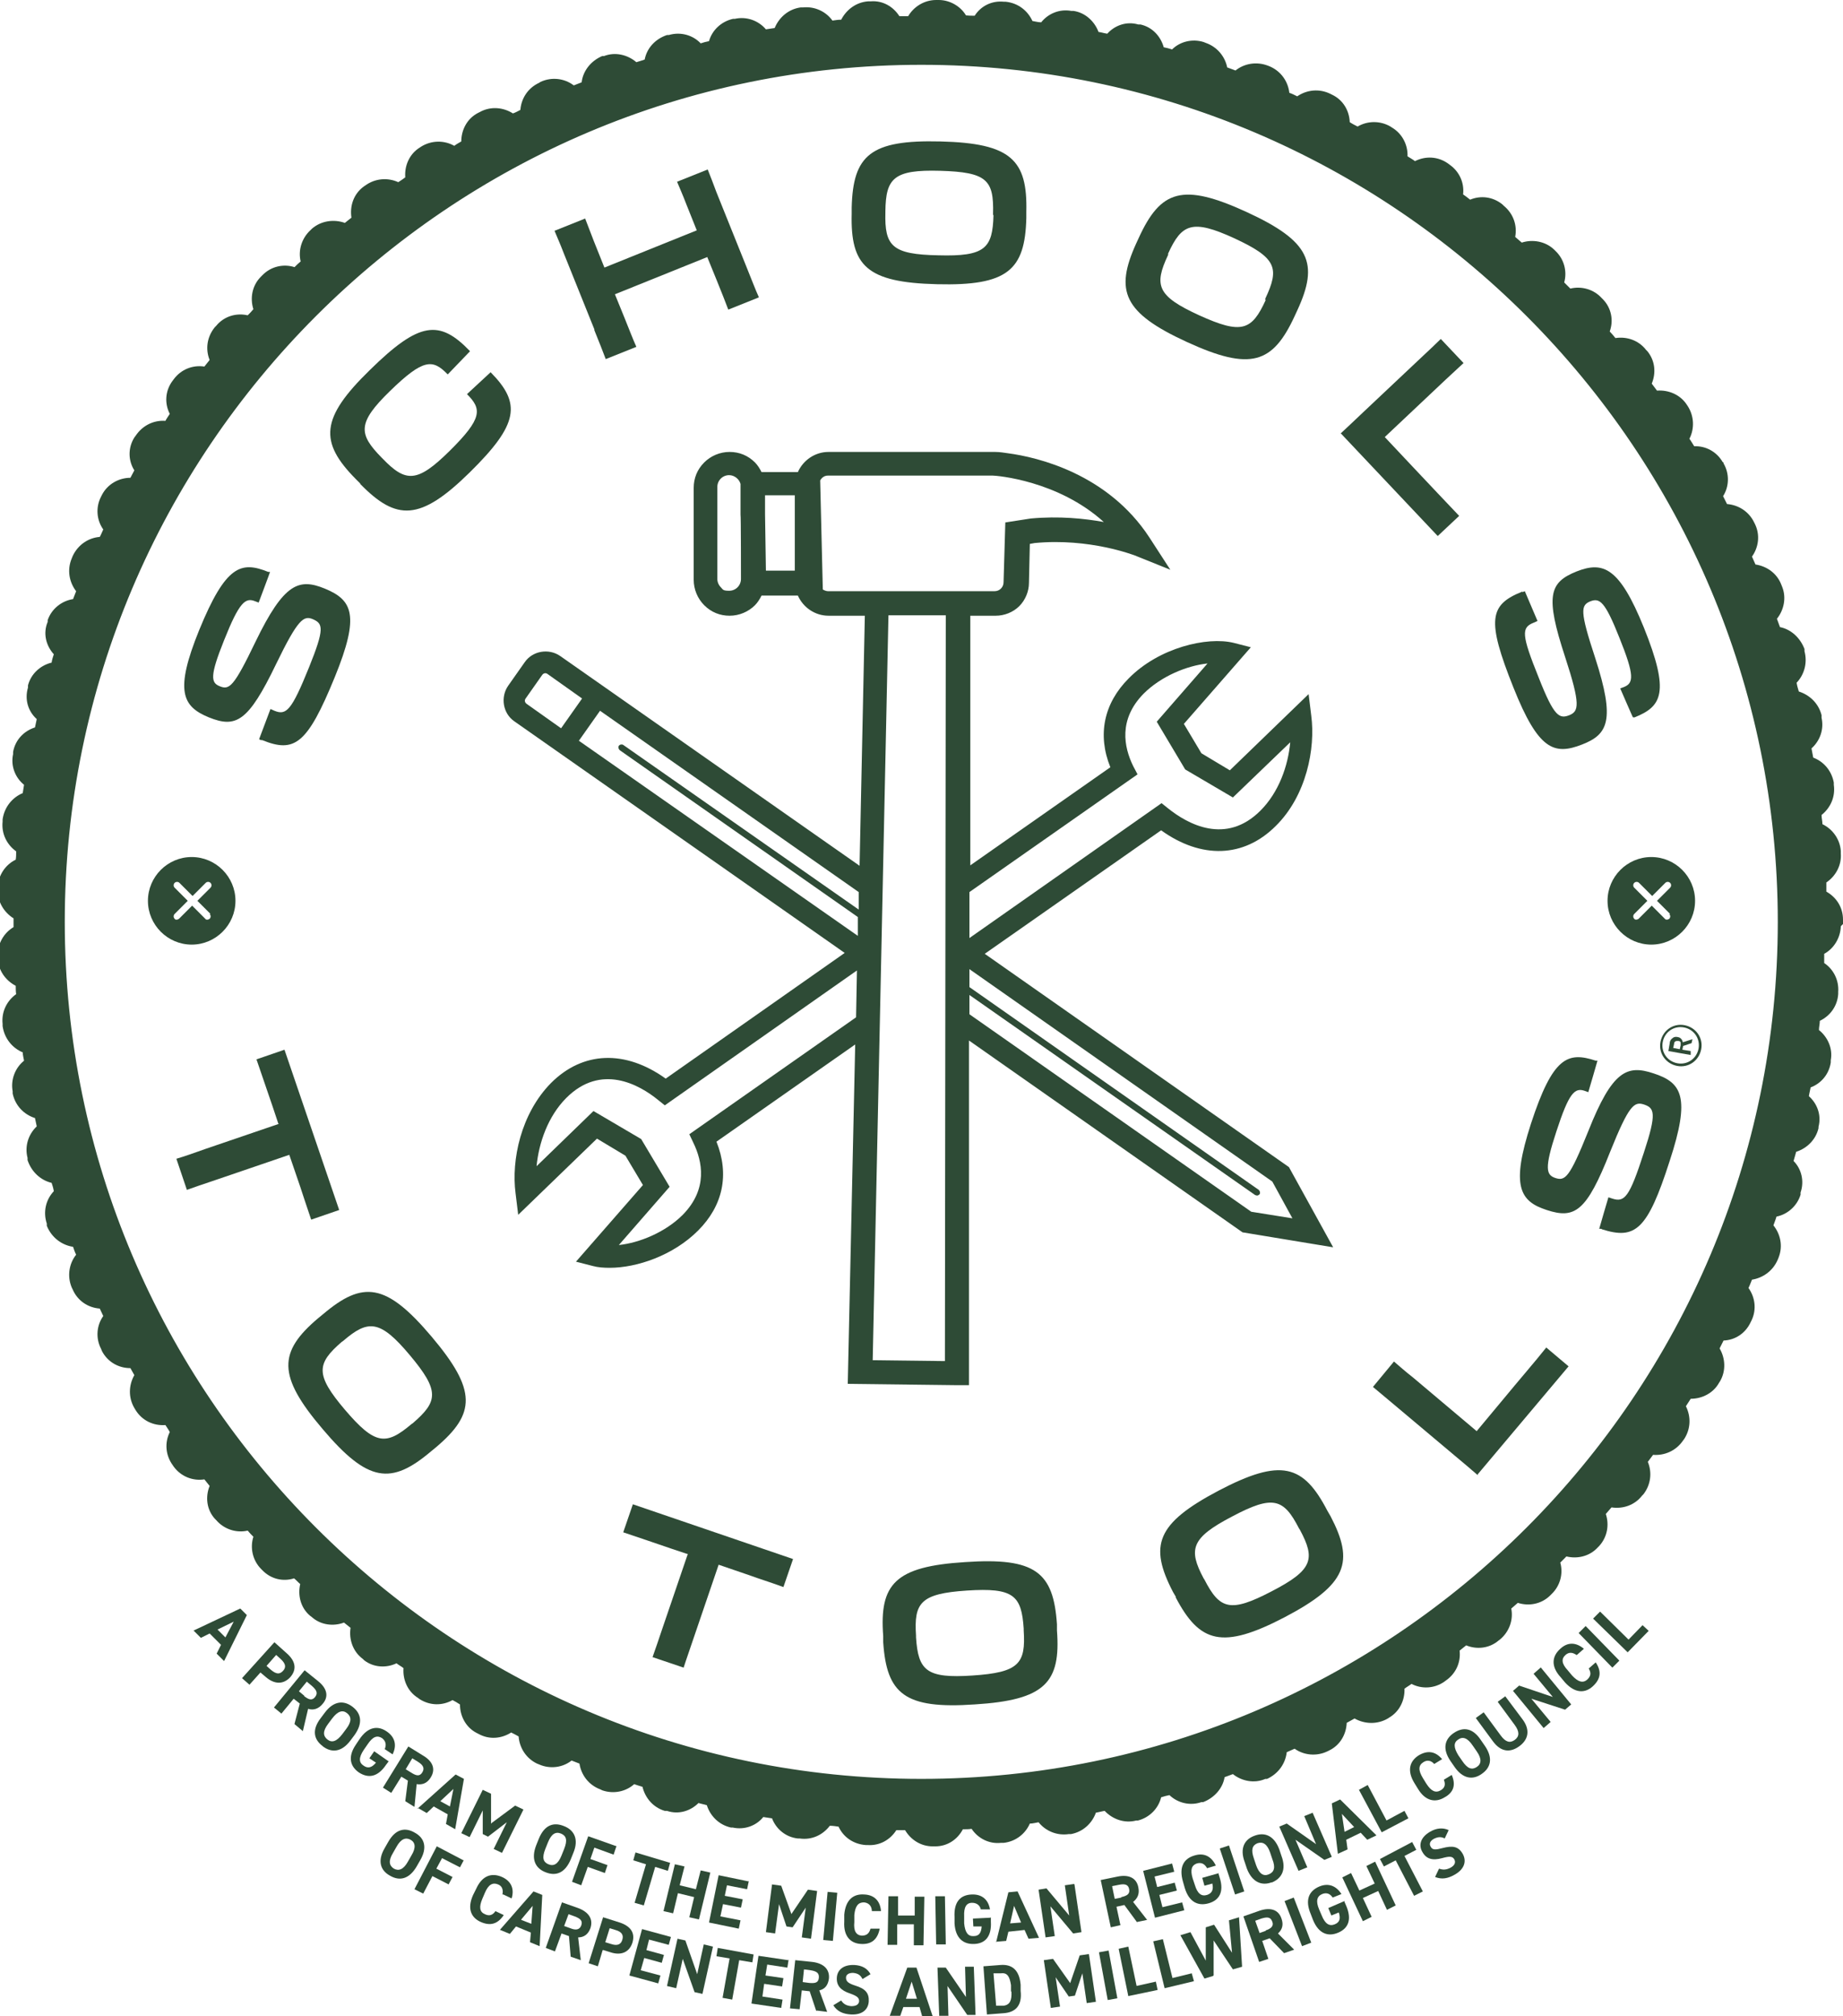 <svg xmlns="http://www.w3.org/2000/svg" id="Layer_1" viewBox="0 0 421.1 460.4"><defs><style> .st0 { fill: #2e4b36; } </style></defs><g><path class="st0" d="M43.8,195.7c-5.5,0-10,4.5-10,10s4.5,10,10,10,10-4.5,10-10-4.5-10-10-10ZM47.9,208.7c.3.3.3.8,0,1.1-.2.1-.3.2-.5.2s-.4,0-.5-.2l-3-3-3,3c-.2.1-.3.2-.5.2s-.4,0-.5-.2c-.3-.3-.3-.8,0-1.1l3-3-3-3c-.3-.3-.3-.8,0-1.1s.8-.3,1.1,0l3,3,3-3c.3-.3.8-.3,1.1,0,.3.3.3.8,0,1.1l-3,3,3,3h0Z"></path><path class="st0" d="M377.3,195.7c-5.5,0-10,4.5-10,10s4.5,10,10,10,10-4.5,10-10-4.5-10-10-10ZM381.4,208.7c.3.3.3.8,0,1.1-.1.1-.4.2-.5.2s-.4,0-.5-.2l-3-3-3,3c-.1.1-.4.2-.5.2s-.4,0-.5-.2c-.3-.3-.3-.8,0-1.1l3-3-3-3c-.3-.3-.3-.8,0-1.1s.8-.3,1.1,0l3,3,3-3c.3-.3.8-.3,1.1,0s.3.8,0,1.1l-3,3,3,3h0Z"></path><path class="st0" d="M421.1,211v-1c0-2.8-1.5-5.1-3.8-6.4,0-.7,0-1.4,0-2.1,2.1-1.4,3.5-3.9,3.3-6.6v-.6c-.2-2.7-1.9-5-4.2-6.1,0-.7-.2-1.4-.2-2.1,2-1.6,3.2-4.1,2.8-6.9v-.5c-.5-2.7-2.3-4.8-4.7-5.7-.1-.7-.3-1.4-.4-2.1,1.9-1.7,2.9-4.3,2.3-7v-.6c-.7-2.7-2.7-4.6-5.2-5.4-.2-.7-.4-1.3-.5-2,1.8-1.9,2.5-4.6,1.8-7.2v-.5c-1-2.6-3.1-4.5-5.6-5-.2-.6-.5-1.3-.7-1.9,1.6-2,2.2-4.8,1.2-7.3l-.2-.5c-1-2.6-3.3-4.2-5.9-4.6-.3-.6-.5-1.2-.8-1.8,1.5-2.1,1.9-4.9.7-7.4l-.2-.4c-1.2-2.5-3.6-4-6.2-4.2-.3-.6-.6-1.2-.9-1.8,1.4-2.2,1.5-5.1.1-7.5v-.2c-.1,0-.2-.1-.2-.1-1.4-2.4-3.9-3.7-6.5-3.6-.4-.6-.7-1.2-1.1-1.7,1.2-2.3,1.1-5.2-.4-7.5l-.2-.3c-1.5-2.3-4.2-3.4-6.8-3.2-.4-.5-.8-1.1-1.2-1.6,1-2.4.8-5.2-1-7.4l-.3-.3c-1.7-2.2-4.4-3.1-7-2.7-.4-.5-.8-1-1.3-1.5.9-2.5.4-5.3-1.5-7.3l-.3-.3c-1.9-2.1-4.7-2.8-7.2-2.2-.5-.5-.9-.9-1.4-1.4.7-2.5,0-5.3-2-7.2l-.3-.3c-2-1.9-4.9-2.4-7.4-1.6-.5-.4-1-.9-1.5-1.3.5-2.6-.4-5.3-2.6-7.1l-.3-.3c-2.2-1.8-5-2.1-7.4-1.1-.5-.4-1-.8-1.6-1.2.3-2.6-.8-5.2-3.1-6.8l-.4-.3c-2.3-1.6-5.1-1.7-7.5-.5-.5-.4-1.1-.7-1.7-1.1.1-2.6-1.2-5.2-3.6-6.6l-.3-.2c-2.4-1.4-5.3-1.3-7.5,0-.6-.3-1.2-.6-1.8-1-.1-2.6-1.5-5.1-4.1-6.3l-.4-.2c-2.5-1.2-5.3-.9-7.5.6-.6-.3-1.2-.6-1.8-.8-.3-2.6-1.9-4.9-4.4-6l-.5-.2c-2.6-1-5.4-.5-7.4,1.1-.6-.2-1.3-.5-1.9-.7-.5-2.5-2.3-4.7-4.9-5.6l-.5-.2c-2.6-.8-5.4-.1-7.2,1.7-.6-.2-1.3-.4-1.9-.5-.7-2.5-2.6-4.6-5.3-5.2h-.5c-2.7-.8-5.4.2-7.1,2.1-.7-.1-1.3-.3-2-.4-.9-2.4-3-4.4-5.7-4.8h-.5c-2.7-.5-5.3.6-6.9,2.6-.7,0-1.3-.2-2-.3-1.1-2.4-3.3-4.1-6.1-4.4h-.4c-2.8-.3-5.3,1-6.7,3.2-.7,0-1.4,0-2-.1C219.6,1.6,217.2,0,214.5,0h-.6c-2.7,0-5.1,1.5-6.4,3.7-.7,0-1.4,0-2,0-1.4-2.2-3.8-3.6-6.5-3.4h-.6c-2.8.2-5,1.9-6.2,4.2-.7,0-1.3.1-2,.2-1.5-2.1-4.1-3.3-6.8-3h-.5c-2.8.4-4.9,2.3-5.9,4.7-.7.1-1.3.2-2,.3-1.7-2-4.4-3-7.1-2.4h-.4c-2.7.6-4.8,2.6-5.5,5.1-.6.1-1.3.3-1.9.5-1.8-1.9-4.6-2.7-7.3-1.9h-.4c-2.7.9-4.6,3-5.1,5.6-.6.2-1.2.4-1.9.6-2-1.7-4.8-2.4-7.4-1.4h-.4c-2.6,1.1-4.4,3.4-4.7,6-.6.2-1.2.5-1.8.7-2.1-1.6-5-2-7.6-.8l-.3.2c-2.6,1.2-4.1,3.6-4.3,6.2-.6.3-1.1.6-1.7.8-2.2-1.4-5.1-1.7-7.6-.3l-.4.2c-2.5,1.3-3.8,3.9-3.8,6.5-.5.3-1.1.6-1.6,1-2.3-1.3-5.2-1.3-7.6.2l-.3.2c-2.4,1.5-3.5,4.2-3.3,6.8-.5.4-1,.7-1.6,1.1-2.4-1.1-5.3-.9-7.6.8l-.3.2c-2.3,1.7-3.2,4.4-2.8,7.1-.5.4-1,.8-1.5,1.2-2.5-.9-5.4-.5-7.5,1.3l-.3.3c-2.1,1.9-2.9,4.7-2.3,7.2-.5.4-.9.8-1.4,1.3-2.5-.8-5.4-.2-7.4,1.9l-.3.3c-2,2-2.5,4.9-1.7,7.4-.4.5-.8.9-1.3,1.4-2.6-.6-5.4.2-7.2,2.4l-.3.3c-1.8,2.2-2.2,5-1.2,7.5-.4.5-.8,1-1.2,1.5-2.6-.4-5.3.6-7,2.9l-.3.4c-1.7,2.3-1.8,5.2-.6,7.5-.3.5-.7,1-1,1.6-2.6-.2-5.2,1-6.8,3.4l-.3.4c-1.5,2.4-1.4,5.3,0,7.5-.3.6-.6,1.1-.9,1.7-2.6,0-5.2,1.4-6.5,3.9l-.2.4c-1.3,2.5-1,5.4.5,7.5-.3.6-.5,1.2-.8,1.7-2.6.2-5,1.8-6.2,4.4l-.2.5c-1.1,2.6-.6,5.4,1,7.5-.2.6-.5,1.2-.7,1.8-2.6.4-4.9,2.2-5.8,4.8v.4c-1.1,2.6-.4,5.4,1.4,7.4-.2.6-.4,1.2-.5,1.9-2.5.6-4.7,2.5-5.4,5.2v.5c-.8,2.7,0,5.4,2,7.2-.1.6-.3,1.3-.4,1.9-2.5.8-4.5,2.8-5,5.6v.5c-.6,2.7.5,5.4,2.5,7-.1.6-.2,1.3-.3,1.9-2.4,1-4.2,3.2-4.6,6v.5c-.3,2.8,1,5.3,3.1,6.8,0,.6,0,1.3-.1,1.9-2.3,1.1-4,3.5-4.1,6.3v.5c-.1,2.8,1.4,5.2,3.6,6.6,0,.3,0,.6,0,1s0,.7,0,1c-2.2,1.3-3.7,3.8-3.6,6.6v.5c.1,2.8,1.8,5.1,4.1,6.3,0,.6,0,1.3.1,1.9-2.1,1.5-3.4,4-3.1,6.8v.5c.4,2.8,2.2,5,4.6,6,0,.6.2,1.3.3,1.9-2,1.6-3.1,4.3-2.6,7v.5c.6,2.8,2.6,4.8,5.1,5.6.1.6.3,1.3.4,1.9-1.9,1.8-2.8,4.5-2.1,7.2v.5c.9,2.7,3,4.6,5.5,5.2.2.6.4,1.2.5,1.9-1.8,1.9-2.5,4.7-1.6,7.4v.5c1.1,2.7,3.4,4.4,6,4.8.2.6.4,1.2.7,1.8-1.6,2-2.1,4.9-1,7.5l.2.4c1.1,2.6,3.5,4.2,6.2,4.4.3.6.5,1.1.8,1.7-1.5,2.1-1.8,5-.5,7.5l.2.5c1.3,2.5,3.8,3.9,6.5,3.9.3.5.6,1.1.9,1.6-1.3,2.3-1.4,5.1,0,7.5l.3.5c1.5,2.4,4.1,3.6,6.8,3.4.3.5.7,1,1,1.6-1.2,2.4-1,5.3.7,7.6l.2.3c1.7,2.3,4.4,3.3,7,2.9.4.5.8,1,1.2,1.5-1,2.5-.7,5.4,1.2,7.5l.3.3c1.8,2.1,4.6,3,7.2,2.4.4.5.8.9,1.3,1.4-.8,2.5-.2,5.4,1.8,7.4l.2.2h0c2,2.1,4.8,2.7,7.3,1.9.5.4.9.9,1.4,1.3-.6,2.6.1,5.4,2.2,7.2l.4.3c2.1,1.9,5,2.2,7.4,1.3.5.4,1,.8,1.5,1.2-.4,2.6.5,5.4,2.8,7.1l.3.3c2.2,1.7,5.1,1.8,7.4.7.5.4,1.1.7,1.6,1.1-.2,2.6.9,5.3,3.3,6.8l.4.3c2.4,1.5,5.2,1.5,7.5.2.6.3,1.1.6,1.7,1,0,2.6,1.3,5.2,3.8,6.5l.4.2c2.5,1.4,5.3,1.1,7.5-.3.6.3,1.2.6,1.7.9.2,2.6,1.7,5,4.2,6.2l.5.2c2.5,1.1,5.4.7,7.4-.9.6.2,1.2.5,1.8.7.4,2.6,2.1,4.9,4.8,5.9l.4.2c2.6.9,5.4.3,7.3-1.4.6.2,1.2.4,1.9.6.6,2.5,2.4,4.7,5.1,5.5h.5c2.7.9,5.4,0,7.2-1.8.6.2,1.3.3,1.9.5.8,2.5,2.8,4.5,5.5,5.1h.4c2.7.6,5.4-.4,7-2.4.7.1,1.3.2,2,.3.9,2.4,3.1,4.3,5.9,4.6h.4c2.8.4,5.3-.8,6.9-2.9.7,0,1.3.1,2,.2,1.1,2.4,3.4,4,6.2,4.2h.4c2.8.2,5.2-1.2,6.6-3.4.7,0,1.4,0,2,0,1.3,2.2,3.6,3.7,6.3,3.7h.6c2.8,0,5.1-1.6,6.3-3.9.7,0,1.4,0,2-.1,1.4,2.1,3.9,3.5,6.7,3.2h.6c2.8-.3,5-2.1,6-4.4.7,0,1.3-.2,2-.3,1.6,2,4.2,3.1,6.9,2.7h.5c2.7-.5,4.8-2.4,5.7-4.9.7-.1,1.3-.3,2-.4,1.8,1.9,4.5,2.9,7.2,2.2h.4c2.7-.7,4.7-2.8,5.3-5.3.6-.2,1.3-.4,1.9-.5,1.9,1.8,4.7,2.5,7.3,1.6h.4c2.6-1,4.5-3.2,4.9-5.7.6-.2,1.3-.5,1.9-.7,2,1.6,4.9,2.2,7.4,1.1h.4c2.6-1.2,4.2-3.5,4.5-6.1.6-.3,1.2-.5,1.8-.8,2.1,1.5,5,1.8,7.5.6l.4-.2c2.5-1.2,3.9-3.7,4-6.3.6-.3,1.2-.7,1.8-1,2.3,1.3,5.2,1.4,7.6,0l.3-.2c2.4-1.4,3.6-4,3.5-6.6.5-.4,1.1-.7,1.6-1.1,2.3,1.2,5.2,1.1,7.5-.5l.4-.3c2.3-1.6,3.4-4.2,3.1-6.8.5-.4,1-.8,1.5-1.2,2.4,1,5.3.7,7.4-1.1l.4-.3c2.1-1.8,3-4.5,2.5-7,.5-.4,1-.9,1.5-1.3,2.5.8,5.3.3,7.3-1.6l.4-.4c2-1.9,2.7-4.7,2-7.2.5-.5.9-.9,1.4-1.4,2.5.6,5.3,0,7.2-2.1l.3-.3c1.9-2.1,2.3-4.9,1.5-7.3.4-.5.9-1,1.3-1.5,2.6.4,5.3-.5,7-2.7l.3-.3c1.7-2.2,2-5,1-7.4.4-.5.8-1.1,1.2-1.6,2.6.2,5.2-.9,6.8-3.2l.3-.4c1.5-2.3,1.6-5.1.4-7.5.4-.6.7-1.1,1.1-1.7,2.6,0,5.2-1.3,6.5-3.7l.2-.3c1.4-2.4,1.2-5.3-.1-7.5.3-.6.6-1.2.9-1.8,2.6-.1,5-1.6,6.2-4.2l.2-.4c1.2-2.5.8-5.3-.7-7.4.3-.6.5-1.2.8-1.9,2.5-.4,4.8-2,5.9-4.6l.2-.5c1-2.6.4-5.3-1.2-7.3.2-.6.5-1.3.7-2,2.5-.5,4.7-2.4,5.5-5v-.5c.9-2.6.2-5.4-1.6-7.2.2-.7.4-1.4.6-2.1,2.5-.8,4.5-2.8,5.1-5.4v-.3c.7-2.7-.3-5.3-2.2-7,.1-.7.3-1.4.4-2,2.4-.9,4.2-3,4.6-5.7v-.5c.5-2.7-.7-5.3-2.7-6.9,0-.7.2-1.4.2-2.1,2.3-1.1,4-3.3,4.2-6.1v-.5c.2-2.7-1.1-5.2-3.2-6.6,0-.7,0-1.4,0-2.1,2.2-1.2,3.7-3.6,3.8-6.3h0ZM406.2,210.5c0,107.9-87.8,195.7-195.7,195.7S14.8,318.4,14.8,210.5,102.6,14.8,210.5,14.8s195.7,87.8,195.7,195.7h0Z"></path><g><g><path class="st0" d="M63.6,256.6l-1.3-3.9c-1.1-3.2-2.7-7.9-3.7-10.8l6.4-2.2,12.5,36.6-6.4,2.2c-1-3-2-5.9-2.5-7.5l-2.5-7.3-16.7,5.7c-3.3,1.1-4.7,1.6-6.7,2.3l-2.4-7.1c2-.6,3.7-1.2,6.8-2.3l16.7-5.7h0Z"></path><path class="st0" d="M72.7,301l1.1-.9c9.1-7.7,14.4-7.2,24.8,5.1,10.4,12.3,10.1,17.6,1,25.3l-1.1.9c-9.1,7.7-14.4,7.2-24.8-5.1-10.4-12.2-10.1-17.6-1-25.3ZM94,325.2l.3-.2c5.8-5,6.2-7.4-.7-15.6-6.8-8.1-9.5-8.1-15.2-3.2l-.3.2c-5.8,5-6.1,7.5.7,15.5,6.9,8.1,9.4,8.2,15.2,3.3h0Z"></path><path class="st0" d="M157.2,354.9l-3.9-1.3c-3.2-1.1-7.9-2.7-10.9-3.7l2.2-6.4,36.6,12.5-2.2,6.4c-3-1.1-5.9-2-7.5-2.6l-7.3-2.5-5.7,16.7c-1.1,3.3-1.6,4.6-2.3,6.8l-7.1-2.4c.7-2,1.3-3.7,2.3-6.7l5.7-16.7h0Z"></path><path class="st0" d="M201.8,375v-1.4c-.9-11.9,2.7-15.9,18.7-16.9,16.1-1.1,20.2,2.3,21,14.2v1.4c.9,11.9-2.7,15.9-18.8,16.9-16,1.1-20.1-2.4-20.9-14.2h0ZM233.9,372.3v-.4c-.5-7.6-2.3-9.4-13-8.7-10.6.7-12.1,2.8-11.6,10.3v.4c.5,7.6,2.4,9.4,12.9,8.7,10.6-.7,12.2-2.7,11.7-10.3h0Z"></path><path class="st0" d="M268.7,364.7l-.7-1.2c-5.5-10.6-3.8-15.6,10.4-23.1,14.3-7.5,19.4-6,24.9,4.6l.7,1.2c5.5,10.5,3.8,15.6-10.5,23.1-14.2,7.4-19.4,5.9-24.9-4.6h0ZM297,349.3l-.2-.3c-3.5-6.8-5.9-7.7-15.3-2.7-9.4,4.9-10,7.5-6.5,14.1l.2.3c3.5,6.8,5.9,7.6,15.3,2.7,9.5-4.9,10.1-7.4,6.5-14.1h0Z"></path><path class="st0" d="M337.7,336.9c-1.5-1.3-3-2.6-5.3-4.5l-14.4-12.1c-1.8-1.5-3-2.5-4.3-3.6l4.8-5.8c1.3,1.1,2.5,2.2,4.3,3.6l14.6,12.3,6-7.2c3.2-3.9,7.7-9.1,9.9-11.9l5.1,4.3-20.8,24.7h0Z"></path><path class="st0" d="M365.9,280.6h-.5c0-.1,2.1-7.2,2.1-7.2l.9.3c2.8.9,3.9-.3,7.2-10.5,3-9.1,2.4-10.2,0-11h0c-2.2-.7-3.4.1-7.7,10.8-5.4,13.7-8.1,15.4-14.5,13.3-6.2-2-8.2-5.5-3.6-19.7,5-15.3,8.4-16.5,14.8-14.4h.4c0,.1-2.1,7.2-2.1,7.2l-.8-.3c-2.3-.8-3.6.4-6.5,9.3-2.8,8.5-2.3,9.9-.2,10.6,2.2.7,3.2,0,7.5-10.7,5.5-13.9,8.9-15.2,14.9-13.2,6.5,2.1,8.5,5.4,3.7,20-5.1,15.9-7.9,18-15.5,15.6h0Z"></path></g><g><path class="st0" d="M59.6,169l-.4-.2,2.6-6.9.9.4c2.7,1.1,3.9,0,7.9-9.9,3.6-8.9,3.2-10,.9-11h0c-2.1-.9-3.4-.1-8.4,10.2-6.4,13.3-9.2,14.7-15.4,12.2-6.1-2.5-7.8-6.1-2.2-19.9,6.1-14.9,9.6-15.8,15.8-13.3h.4c0,.1-2.6,7-2.6,7l-.8-.3c-2.2-.9-3.6.1-7.1,8.9-3.3,8.2-3,9.7-1,10.5,2.2.9,3.2.2,8.2-10.2,6.5-13.4,9.9-14.5,15.8-12.1,6.3,2.6,8.1,6,2.3,20.2-6.3,15.4-9.2,17.4-16.6,14.4h0Z"></path><path class="st0" d="M82.3,110.4l-1-1c-8.4-8.5-8.1-13.9,3.2-24.9,11.3-11.1,15.9-11.6,22.9-4.3l-5.1,5.3c-3.4-3.5-5.5-3.7-13.2,3.8-7.5,7.3-7.2,9.8-1.9,15.2l.2.2c5.3,5.5,7.9,5.6,15.3-1.7,7.6-7.5,7.4-9.6,4-13l5.4-5c7,7.1,6.5,11.8-4.8,22.9-11.3,11.1-16.7,11.1-25,2.6Z"></path><path class="st0" d="M135.8,75.2l-7-17.4c-.8-2.1-1.4-3.4-2.1-5.1l7-2.8c.7,1.8,1.2,3.1,2,5.2l2.4,6,21.1-8.5-2.4-6c-.8-2.1-1.4-3.4-2.1-5.1l7-2.8c.7,1.8,1.2,3,2,5.2l7,17.4c1.3,3.2,1.8,4.6,2.7,6.6l-7,2.8c-.7-1.9-1.4-3.6-2.6-6.6l-2.2-5.4-21.1,8.5,2.2,5.4c1.3,3.2,1.8,4.6,2.7,6.6l-7,2.8c-.7-1.9-1.4-3.6-2.6-6.6h0Z"></path><path class="st0" d="M194.6,48.8v-1.4c.3-12,4.3-15.5,20.3-15.1,16.1.4,19.9,4.2,19.6,16.1v1.4c-.3,11.9-4.3,15.5-20.4,15.1-16.1-.4-19.8-4.2-19.5-16.1h0ZM226.9,49.1v-.3c.2-7.7-1.4-9.5-12.1-9.8-10.6-.3-12.4,1.7-12.5,9.2v.3c-.2,7.7,1.5,9.6,12.1,9.8,10.7.3,12.4-1.6,12.6-9.2Z"></path><path class="st0" d="M259.6,55.6l.6-1.3c5-10.9,10-12.6,24.6-5.9,14.6,6.7,16.6,11.7,11.6,22.5l-.6,1.3c-5,10.8-10,12.6-24.6,5.9-14.6-6.7-16.5-11.7-11.6-22.5ZM289.1,68.5v-.3c3.3-7,2.6-9.3-7.1-13.8-9.6-4.4-12-3.3-15.1,3.5v.3c-3.3,7-2.5,9.4,7.1,13.8,9.7,4.4,12,3.5,15.2-3.5h0Z"></path><path class="st0" d="M306.3,99c1.5-1.4,2.9-2.7,5.1-4.8l13.7-12.9c1.7-1.6,2.9-2.7,4.1-3.9l5.2,5.5c-1.2,1.1-2.5,2.3-4.1,3.8l-13.9,13.1,6.4,6.8c3.5,3.7,8.2,8.7,10.6,11.2l-4.9,4.6-22.2-23.5h0Z"></path><path class="st0" d="M347.9,135.2l.5-.2,2.9,6.8-.9.4c-2.8,1.1-2.8,2.7,1.2,12.6,3.5,8.9,4.7,9.4,7,8.5h0c2.1-.9,2.6-2.3-1-13.3-4.6-14-3.6-17,2.6-19.5,6.1-2.4,9.8-1,15.4,12.8,6,14.9,4.1,18-2.1,20.5h-.4c0,.1-2.9-6.6-2.9-6.6l.8-.3c2.3-.9,2.5-2.6-1-11.3-3.3-8.3-4.5-9.1-6.6-8.3-2.2.9-2.5,2.1,1.1,13,4.6,14.2,2.9,17.4-3,19.7-6.4,2.5-10,1.3-15.7-13-6.2-15.5-5.5-18.9,2-21.9h0Z"></path></g></g><path class="st0" d="M304.6,284.8l-10.1-18.3-69.5-48.7,40.3-28.2c9.2,6.6,18.9,6.3,26.2-1,7-6.9,9.1-17.7,8.1-25.2l-.6-4.9-18,17.4-6.5-3.9-4-6.7,15.3-17.5-3.9-1c-6.1-1.5-17.1,1.1-24,8.1-5.7,5.7-7.2,12.9-4.2,20.3l-32,22.4v-57h5.8c2,0,4-.8,5.4-2.2,1.4-1.4,2.2-3.4,2.2-5.3l.2-8.9,1.1-.2c12.6-1.2,22.7,2.8,22.8,2.8l8.2,3.3-4.8-7.4c-9.5-14.5-25.5-18.3-32.3-19.2-.7-.1-1.9-.3-2.9-.3h-38.1c-3.1,0-5.8,1.9-7,4.6h-8.3c-.4-.8-.9-1.6-1.5-2.2-1.6-1.6-3.6-2.4-5.8-2.4h0c-2.2,0-4.3.9-5.8,2.4-1.6,1.6-2.4,3.6-2.4,5.8v21c0,2.2.9,4.3,2.4,5.8,1.6,1.6,3.6,2.4,5.8,2.4h0c2.2,0,4.3-.9,5.8-2.4.6-.6,1.1-1.4,1.5-2.2h8.3c1.2,2.7,3.9,4.6,7,4.6h8.3l-1.2,57.1-68.4-47.9c-2.6-1.8-6.3-1.2-8.1,1.4l-3.8,5.4c-1.8,2.6-1.2,6.3,1.4,8.1l75.5,52.9-40.9,28.7c-9.2-6.6-18.9-6.3-26.2,1-6.9,7-9.1,17.6-8.1,25.2l.6,4.9,18-17.4,6.5,3.9,4,6.7-15.3,17.5,3.9,1c1.1.3,2.4.4,3.8.4,6.2,0,14.5-2.8,20.2-8.5,5.7-5.7,7.2-12.8,4.2-20.3l31.7-22.2-1.7,77.5,24.9.3h2.8c0-.1,0-78.7,0-78.7l62.5,43.8,20.6,3.4h0ZM169.3,132.2c0,1.5-1.2,2.7-2.7,2.7s-1.4-.3-1.9-.8c-.5-.5-.8-1.2-.8-1.9v-21c0-1.5,1.2-2.7,2.7-2.7h0c1.2,0,2.3.9,2.6,2v7c.1,0,.1,14.8.1,14.8h0ZM181.6,130.3h-6.6l-.2-12.9v-4.3h6.8v17.2h0ZM259.9,176.8l-1-1.9c-2.1-4.3-3.4-10.6,2.4-16.5,4-4,9.9-6.4,14.6-6.9l-11.6,13.3,6.5,10.9,10.9,6.4,13.1-12.6c-.5,5.4-2.6,11.4-6.8,15.6-7.9,7.9-16.6,3.1-21.1-.5l-1.5-1.2-43.9,30.8v-10.5l38.3-26.8h0ZM189.2,135c-.4,0-.9-.2-1.2-.4l-.6-24.9c.4-.7,1-1.1,1.8-1.1h37.6c.9,0,14.9,1.1,25.4,10.6-4.4-.8-10.2-1.4-16.7-.8l-5.8.9-.4,13.6c0,.6-.2,1.1-.6,1.5s-.9.6-1.5.6h-38.1s0,0,0,0ZM120.3,160.7c-.4-.3-.5-.8-.2-1.2l3.8-5.4c.3-.4.8-.5,1.2-.2l7.9,5.6-4.8,6.8-7.9-5.6ZM132.3,169.1l4.8-6.8,59.1,41.4v4c0,0-53.8-37.6-53.8-37.6-.3-.2-.8-.1-1,.2-.2.3-.1.7.2,1l54.4,38.1v4.3c0,0-63.8-44.6-63.8-44.6h0ZM157.5,259l.9,1.9c2.1,4.3,3.4,10.6-2.4,16.5-4,4-9.9,6.4-14.6,6.9l11.6-13.3-6.5-10.9-10.9-6.4-13,12.6c.5-5.3,2.6-11.4,6.8-15.6,7.9-7.9,16.6-3.1,21,.5l1.5,1.2,43.9-30.8-.2,10.7-38.1,26.7h0ZM215.9,310.8l-16.5-.2,3.6-170.1h13.1l-.2,170.3ZM221.5,227.2l65.3,45.7c.1,0,.3.1.4.1.2,0,.4-.1.6-.3.2-.3.1-.7-.2-1l-66.1-46.3v-4.1l69.2,48.5,4.6,8.4-9.4-1.5-64.4-45.1v-4.4h0Z"></path></g><g><path class="st0" d="M44.3,372.3l10.6-5,1.5,1.5-5.2,10.5-1.7-1.7,1-2-2.6-2.6-2,1-1.7-1.7h0ZM49.7,372.1l1.8,1.8,1.9-3.6-3.7,1.8h0Z"></path><path class="st0" d="M59.6,381.8l-2.6,2.9-1.7-1.5,7.4-8.2,2.9,2.6c1.9,1.7,2.3,3.6.7,5.4-1.6,1.7-3.6,1.6-5.5,0l-1.3-1.1h0ZM61.9,381.3c1.2,1,2,1.1,2.8.2.7-.8.6-1.6-.6-2.7l-1-.9-2.2,2.5,1,.9Z"></path><path class="st0" d="M67.3,393.6l1.2-4.6-1.4-1.1-2.8,3.4-1.7-1.4,7-8.5,3.1,2.5c2,1.6,2.5,3.5,1,5.2-.9,1.1-2.1,1.5-3.3,1.1l-1.2,5.1-1.9-1.6h0ZM69.5,387.3c1,.8,1.8,1.1,2.5.2.7-.9.3-1.6-.7-2.5l-1.2-1-1.8,2.2,1.2,1Z"></path><path class="st0" d="M73.7,398.7c-2-1.5-2.5-3.7-.4-6.4l.9-1.2c2-2.7,4.3-2.9,6.3-1.4,2,1.5,2.5,3.7.5,6.5l-.9,1.2c-2,2.7-4.3,2.9-6.3,1.4ZM75,393.6c-1.3,1.7-1.2,2.8-.2,3.6s2.1.5,3.4-1.2l.9-1.2c1.3-1.7,1.2-2.8.2-3.6s-2.1-.5-3.4,1.2c0,0-.9,1.2-.9,1.2Z"></path><path class="st0" d="M88.8,402.2l-.6.8c-1.9,2.8-4,3.1-6.1,1.8-2.1-1.4-2.7-3.6-.8-6.4l.8-1.2c2-3,4.3-3.2,6.3-1.8,1.9,1.3,2.3,3.2,1.3,5.2l-1.8-1.2c.4-.9.3-1.8-.6-2.5-1.1-.7-2.1-.4-3.3,1.4l-.9,1.3c-1.2,1.8-1.1,2.9,0,3.6,1,.7,1.9.4,2.8-.7l-1.5-1,1.1-1.6,3.3,2.3h0Z"></path><path class="st0" d="M92.6,411.3l.6-4.7-1.5-.9-2.3,3.7-1.9-1.2,5.8-9.4,3.4,2.1c2.2,1.3,2.9,3.1,1.7,5-.8,1.3-1.9,1.7-3.2,1.5l-.5,5.2-2.1-1.3h0ZM94,404.8c1.1.7,1.9.9,2.5-.1s.1-1.7-1-2.4l-1.3-.8-1.5,2.5,1.3.8h0Z"></path><path class="st0" d="M95.4,413l8.7-7.8,1.9,1-2,11.5-2.1-1.2.4-2.2-3.2-1.8-1.6,1.5-2.1-1.2h0ZM100.6,411.3l2.2,1.2.8-4-3,2.8Z"></path><path class="st0" d="M112.3,416.3l5.4-4,1.9.9-4.9,9.9-1.9-.9,3-6.1-4.3,3.3-1.2-.6v-5.4l-3,6.1-1.9-.9,4.9-9.9,1.9.9v6.8q.1,0,.1,0Z"></path><path class="st0" d="M124.6,427.5c-2.3-.9-3.3-3-2.1-6.1l.6-1.5c1.3-3.2,3.4-3.9,5.8-2.9,2.3.9,3.4,3,2.1,6.1l-.6,1.5c-1.3,3.1-3.4,3.9-5.8,2.9h0ZM124.6,422.2c-.8,2-.5,3,.7,3.5,1.2.5,2.2,0,3-2l.6-1.5c.8-2,.5-3-.7-3.5s-2.2,0-3,2l-.6,1.5Z"></path><path class="st0" d="M140.8,421.7l-.6,1.8-4.4-1.6-.9,2.6,3.9,1.4-.6,1.8-3.9-1.4-1.5,4.2-2.1-.8,3.7-10.4,6.5,2.3h0Z"></path><path class="st0" d="M153.1,425.4l-.5,1.8-2.9-.9-2.6,8.8-2.1-.6,2.6-8.8-2.9-.9.5-1.8,8,2.4h0Z"></path><path class="st0" d="M155.3,430.5l3.7.9,1.1-4.3,2.2.5-2.6,10.7-2.2-.5,1.1-4.6-3.7-.9-1.1,4.6-2.2-.5,2.6-10.7,2.2.5-1.1,4.3Z"></path><path class="st0" d="M171.1,429.5l-.4,1.9-4.6-.9-.5,2.4,4.1.8-.4,1.9-4.1-.8-.6,2.8,4.6.9-.4,1.9-6.8-1.4,2.2-10.8,6.8,1.4h0Z"></path><path class="st0" d="M180.8,437.1l3.8-5.6,2.1.3-1.4,10.9-2.1-.3.9-6.8-3,4.5-1.4-.2-1.7-5.1-.9,6.7-2.1-.3,1.4-10.9,2.1.3,2.3,6.4h0Z"></path><path class="st0" d="M190.3,443.2l-2.2-.2,1-11,2.2.2-1,11Z"></path><path class="st0" d="M199.2,436.2c-.1-1-.7-1.7-1.8-1.8-1.3,0-2,.8-2.2,2.9v1.6c-.2,2,.4,3,1.7,3.1,1.1,0,1.7-.5,2-1.6h2.1c-.5,2.6-2,3.6-4.2,3.5-2.5-.1-4.1-1.8-3.9-5.1v-1.6c.3-3.4,2.1-4.8,4.6-4.6,2.2.1,3.6,1.4,3.8,3.8h-2.1c0-.1,0-.1,0-.1Z"></path><path class="st0" d="M205.2,437.4h3.8c0,0,0-4.3,0-4.3h2.2s-.2,11.1-.2,11.1h-2.2s0-4.8,0-4.8h-3.8c0,0,0,4.7,0,4.7h-2.2s.2-11.1.2-11.1h2.2s0,4.4,0,4.4Z"></path><path class="st0" d="M216.1,444h-2.2s-.2-11-.2-11h2.2s.2,11,.2,11Z"></path><path class="st0" d="M226.4,437.8v1c.2,3.4-1.3,5-3.8,5.1-2.5.1-4.3-1.3-4.5-4.7v-1.4c-.2-3.6,1.4-5.1,3.9-5.2,2.3-.1,3.8,1.1,4.2,3.4h-2.1c-.2-.9-.9-1.5-2-1.5-1.3,0-1.9,1-1.8,3.1v1.6c.2,2.1.9,3,2.2,2.9,1.3,0,1.7-.9,1.8-2.2h-1.9c0,.1-.1-1.8-.1-1.8l4-.2h0Z"></path><path class="st0" d="M227.6,443.5l2.8-11.4,2.1-.2,4.9,10.6-2.4.2-.9-2-3.7.4-.5,2.1-2.4.2h0ZM230.8,439.2l2.5-.2-1.6-3.8-.9,4h0Z"></path><path class="st0" d="M245.5,430.3l1.6,10.9-1.9.3-5.2-6.2,1,6.8-2.1.3-1.6-10.9,1.8-.3,5.2,6.2-1-6.9,2.1-.3h0Z"></path><path class="st0" d="M259.7,438.8l-2.8-3.8-1.8.4.9,4.2-2.2.5-2.3-10.8,3.9-.8c2.5-.5,4.3.3,4.7,2.5.3,1.5-.2,2.5-1.2,3.3l3.2,4.1-2.4.5h0ZM256.2,433.2c1.3-.3,2-.7,1.8-1.8s-1-1.3-2.4-1l-1.5.3.6,2.9,1.5-.3Z"></path><path class="st0" d="M267.8,425.5l.5,1.9-4.5,1.1.6,2.4,4-1,.5,1.8-4,1,.7,2.8,4.5-1.1.5,1.8-6.7,1.7-2.7-10.7,6.7-1.7h0Z"></path><path class="st0" d="M278.4,427.8l.3,1c1,3.2-.1,5.1-2.5,5.8-2.4.7-4.5-.2-5.5-3.5l-.4-1.4c-1-3.4.2-5.3,2.6-6,2.2-.7,3.9.2,4.9,2.3l-2,.6c-.5-.9-1.2-1.4-2.3-1.1-1.2.4-1.6,1.4-1,3.4l.5,1.5c.6,2,1.5,2.7,2.8,2.3,1.2-.4,1.5-1.3,1.2-2.6l-1.8.5-.5-1.8,3.9-1.1h0Z"></path><path class="st0" d="M284.3,431.9l-2.1.7-3.5-10.5,2.1-.7,3.5,10.5Z"></path><path class="st0" d="M290.6,429.8c-2.3.9-4.5,0-5.7-3.1l-.5-1.5c-1.2-3.2,0-5.2,2.2-6,2.3-.9,4.5-.1,5.7,3.1l.5,1.5c1.2,3.2,0,5.2-2.3,6.1h0ZM287,425.9c.7,2,1.7,2.6,2.9,2.1,1.2-.5,1.6-1.5.8-3.5l-.5-1.5c-.7-2-1.7-2.5-2.9-2.1-1.2.5-1.5,1.5-.8,3.5l.5,1.5h0Z"></path><path class="st0" d="M299.9,413.9l4.4,10.1-1.7.7-6.6-4.6,2.7,6.3-2,.8-4.4-10.1,1.7-.7,6.7,4.7-2.7-6.4,2-.8Z"></path><path class="st0" d="M305.7,423.4l-1.4-11.6,1.9-.9,8.3,8.2-2.1,1-1.5-1.6-3.3,1.6.3,2.2-2.2,1h0ZM307.2,418.3l2.2-1.1-2.8-3,.6,4h0Z"></path><path class="st0" d="M316.8,415.7l4.1-2.2.9,1.7-6.1,3.2-5.2-9.7,2-1.1,4.3,8.1h0Z"></path><path class="st0" d="M327.7,402.8c-.7-.8-1.6-1-2.5-.4-1.1.7-1.2,1.8-.1,3.6l.8,1.3c1.1,1.7,2.1,2.2,3.3,1.5,1-.6,1.1-1.4.7-2.4l1.8-1.1c1,2.3.4,4-1.6,5.1-2.1,1.3-4.4.9-6.1-1.9l-.8-1.3c-1.8-2.9-1.1-5.1,1-6.4,1.9-1.1,3.7-1,5.3.9l-1.8,1.1h0Z"></path><path class="st0" d="M338.5,405.1c-2,1.4-4.3,1.1-6.2-1.7l-.9-1.3c-1.9-2.8-1.3-5,.8-6.4,2.1-1.4,4.3-1.2,6.2,1.7l.9,1.3c1.9,2.8,1.3,5-.8,6.4h0ZM334.1,402.1c1.2,1.8,2.2,2.1,3.3,1.4s1.2-1.9,0-3.6l-.9-1.3c-1.2-1.8-2.3-2.1-3.3-1.4-1.1.7-1.1,1.8,0,3.6l.9,1.3h0Z"></path><path class="st0" d="M343.9,387.3l3.9,5.2c2,2.6,1.3,4.8-.6,6.2-2,1.5-4.2,1.5-6.1-1.1l-3.9-5.3,1.8-1.3,3.9,5.3c1.1,1.5,2.1,1.8,3.2,1,1.1-.8,1.1-1.9,0-3.4l-3.9-5.3,1.8-1.3h0Z"></path><path class="st0" d="M352,380.7l7,8.5-1.4,1.2-7.7-2.5,4.4,5.3-1.6,1.4-7-8.5,1.4-1.2,7.7,2.6-4.4-5.3,1.6-1.4h0Z"></path><path class="st0" d="M360.2,377.9c-.9-.6-1.7-.7-2.5,0-1,.9-.9,2,.5,3.5l1,1.2c1.4,1.5,2.5,1.8,3.5.9.8-.8.9-1.5.3-2.5l1.6-1.4c1.4,2.1,1.1,3.8-.6,5.4-1.8,1.7-4.1,1.7-6.4-.8l-1-1.2c-2.3-2.5-2-4.8-.1-6.5,1.6-1.5,3.5-1.6,5.4,0l-1.6,1.4h0Z"></path><path class="st0" d="M370,379.2l-1.6,1.6-7.7-7.9,1.6-1.6,7.7,7.9h0Z"></path><path class="st0" d="M372.1,374.4l3.2-3.3,1.4,1.3-4.8,4.9-7.9-7.7,1.6-1.6,6.5,6.4h0Z"></path></g><g><path class="st0" d="M89.1,428.3c-2.2-1.2-2.9-3.4-1.2-6.3l.8-1.4c1.7-3,3.9-3.4,6.1-2.1,2.2,1.2,2.9,3.4,1.2,6.3l-.8,1.4c-1.7,2.9-3.9,3.4-6.1,2.1ZM89.8,423.1c-1.1,1.8-.9,2.9.2,3.6,1.1.6,2.2.2,3.2-1.6l.8-1.4c1.1-1.8.9-3-.2-3.6-1.1-.6-2.2-.2-3.2,1.6l-.8,1.4h0Z"></path><path class="st0" d="M106,424.7l-.9,1.7-4.1-2.1-1.3,2.4,3.7,1.9-.9,1.7-3.7-1.9-2.1,4-2-1,5.1-9.8,6.1,3.2h0Z"></path><path class="st0" d="M114.8,432.6c.2-1,0-1.9-1-2.3-1.2-.5-2.2,0-3,1.9l-.6,1.4c-.8,1.9-.6,3,.6,3.5,1,.5,1.8.2,2.4-.7l1.9.9c-1.4,2.1-3.1,2.5-5.2,1.6-2.3-1-3.2-3.1-1.8-6.2l.7-1.4c1.4-3.1,3.6-3.7,5.9-2.7,2,.9,2.9,2.6,2.2,4.9l-1.9-.9h0Z"></path><path class="st0" d="M114.2,440.7l7.7-8.8,2,.8-.6,11.7-2.2-.9.2-2.2-3.4-1.4-1.4,1.7-2.2-.9h0ZM119.1,438.4l2.3.9.3-4.1-2.6,3.1h0Z"></path><path class="st0" d="M130.4,446.9l-.4-4.8-1.7-.6-1.5,4.1-2.1-.8,3.7-10.4,3.7,1.3c2.4.9,3.5,2.5,2.8,4.6-.5,1.4-1.5,2.1-2.8,2.1l.6,5.2-2.3-.8h0ZM130.3,440.3c1.2.5,2.1.4,2.5-.6.4-1.1-.2-1.6-1.5-2.1l-1.4-.5-1,2.7,1.4.5h0Z"></path><path class="st0" d="M137.7,445.3l-1.1,3.7-2.1-.7,3.3-10.5,3.8,1.2c2.4.8,3.6,2.3,2.9,4.6-.7,2.2-2.6,3-5,2.2l-1.6-.5h0ZM139.6,443.9c1.5.5,2.3.1,2.6-1,.3-1-.1-1.8-1.6-2.2l-1.3-.4-1,3.2,1.3.4Z"></path><path class="st0" d="M153.3,442.3l-.5,1.8-4.5-1.2-.6,2.4,4,1.1-.5,1.8-4-1.1-.8,2.8,4.5,1.2-.5,1.8-6.6-1.8,2.9-10.6,6.6,1.8h0Z"></path><path class="st0" d="M162.9,444.5l-2.4,10.8-1.8-.4-2.7-7.6-1.5,6.7-2.1-.5,2.4-10.8,1.8.4,2.7,7.7,1.5-6.8,2.1.5h0Z"></path><path class="st0" d="M172.2,446.2l-.3,1.9-3-.5-1.6,9-2.2-.4,1.6-9-3-.5.3-1.9,8.2,1.5h0Z"></path><path class="st0" d="M180.2,447.4l-.3,1.9-4.6-.7-.4,2.5,4.1.6-.3,1.9-4.1-.6-.4,2.9,4.6.7-.3,1.9-6.8-1,1.6-10.9,6.8,1Z"></path><path class="st0" d="M186.5,459.2l-1.5-4.5-1.8-.2-.5,4.3-2.2-.2,1.2-11,3.9.4c2.5.3,4,1.6,3.8,3.8-.2,1.5-.9,2.4-2.2,2.7l1.8,4.9-2.4-.3h0ZM184.9,452.8c1.3.1,2.1,0,2.2-1.2.1-1.1-.6-1.5-1.9-1.7l-1.5-.2-.3,2.9,1.5.2h0Z"></path><path class="st0" d="M197,451.8c-.4-.8-1-1.2-2.1-1.3-1,0-1.6.4-1.6,1.1,0,.9.6,1.3,2.1,1.8,2.3.7,3.2,1.7,3.1,3.6-.1,1.8-1.4,3.1-4,3-1.9-.1-3.2-.7-4.1-2.1l1.8-1.1c.5.8,1.2,1.2,2.3,1.3,1.3,0,1.7-.5,1.8-1.1,0-.8-.4-1.2-2.1-1.8-2.1-.7-3.1-1.8-3-3.6.1-1.7,1.4-3,4-2.9,1.8.1,3,.8,3.7,2.1l-1.8,1.1h0Z"></path><path class="st0" d="M203.3,460.3l4-11h2.1s3.7,11.1,3.7,11.1h-2.4s-.6-2.1-.6-2.1h-3.7c0,0-.7,2-.7,2h-2.4s0,0,0,0ZM207,456.4h2.5s-1.2-3.9-1.2-3.9l-1.3,3.9h0Z"></path><path class="st0" d="M222.5,449.1l.4,11h-1.9c0,0-4.5-6.6-4.5-6.6l.2,6.8h-2.1c0,0-.4-11-.4-11h1.9c0,0,4.6,6.7,4.6,6.7l-.2-6.9h2.1c0,0,0,0,0,0Z"></path><path class="st0" d="M225.5,460l-.8-11,3.9-.3c2.5-.2,4.3,1,4.6,4.5v1.4c.4,3.5-1.3,4.9-3.8,5.1l-3.9.3h0ZM231,454.7v-1.4c-.3-1.9-.8-2.9-2.3-2.7h-1.7c0,.1.6,7.4.6,7.4h1.7c1.5-.2,1.9-1.3,1.8-3.2h0Z"></path><path class="st0" d="M244.5,452.9l2.2-6.4,2.1-.3,1.6,10.9-2.1.3-1-6.8-1.7,5.1-1.4.2-3-4.4,1,6.7-2.1.3-1.6-10.9,2.1-.3,3.9,5.5h0Z"></path><path class="st0" d="M255.3,456.3l-2.2.4-2-10.9,2.2-.4,2,10.9h0Z"></path><path class="st0" d="M259.6,453.5l4.5-1,.4,1.9-6.7,1.4-2.2-10.8,2.2-.5,1.9,9h0Z"></path><path class="st0" d="M267.8,451.7l4.5-1.1.5,1.8-6.7,1.6-2.6-10.7,2.2-.5,2.2,8.9h0Z"></path><path class="st0" d="M277.2,451.2l-2,.6-5.5-9.9,2.3-.7,3.5,6.5v-7.6s1.9-.6,1.9-.6l4.1,6.4-.7-7.4,2.3-.7.7,11.3-2.1.6-4.4-6.6v8h-.1Z"></path><path class="st0" d="M293.4,446l-3.3-3.4-1.7.6,1.4,4.1-2.1.7-3.6-10.4,3.7-1.3c2.4-.8,4.3-.3,5,1.8.5,1.4.2,2.5-.8,3.4l3.7,3.7-2.3.8h0ZM289.2,440.8c1.2-.4,1.9-1,1.5-2-.4-1.1-1.2-1.1-2.5-.7l-1.4.5,1,2.8,1.4-.5h0Z"></path><path class="st0" d="M299.6,443.6l-2.1.8-4-10.3,2.1-.8,4,10.3Z"></path><path class="st0" d="M307.2,434.3l.4.9c1.3,3.1.5,5.1-1.8,6.1s-4.5.3-5.8-2.9l-.5-1.3c-1.4-3.3-.4-5.3,1.9-6.3,2.1-.9,3.9-.2,5.1,1.7l-2,.8c-.6-.9-1.4-1.2-2.4-.8-1.2.5-1.5,1.6-.7,3.5l.6,1.4c.8,2,1.8,2.5,3,2,1.2-.5,1.3-1.4.9-2.7l-1.7.7-.7-1.7,3.7-1.6h0Z"></path><path class="st0" d="M310.6,431.7l3.5-1.6-1.9-4,2-1,4.7,10-2,1-2-4.3-3.5,1.6,2,4.3-2,1-4.7-10,2-1,1.9,4Z"></path><path class="st0" d="M322.7,420.7l.9,1.7-2.7,1.4,4.2,8.1-2,1-4.2-8.1-2.7,1.4-.9-1.7,7.4-3.9h0Z"></path><path class="st0" d="M330.1,419.8c-.8-.4-1.5-.4-2.5.1-.9.5-1.1,1.2-.7,1.8.4.8,1.2.7,2.7.3,2.3-.6,3.6-.4,4.6,1.3.9,1.6.5,3.4-1.7,4.7-1.7,1-3.1,1.2-4.6.6l.9-1.9c.9.3,1.6.3,2.6-.2,1.1-.6,1.2-1.3.9-1.9-.4-.7-1-.8-2.8-.3-2.2.6-3.6.2-4.5-1.4-.9-1.5-.5-3.3,1.7-4.6,1.5-.9,3-1,4.3-.4l-.9,1.9h0Z"></path></g><g><path class="st0" d="M388.7,239.6c-.5,2.6-2.9,4.3-5.5,3.8-2.6-.5-4.3-2.9-3.8-5.5s2.9-4.3,5.5-3.8,4.3,2.9,3.8,5.5ZM379.9,238c-.4,2.3,1.1,4.4,3.4,4.8s4.4-1.1,4.8-3.4-1.1-4.4-3.4-4.8-4.4,1.1-4.8,3.4Z"></path><path class="st0" d="M384.6,238.7l-.2,1,1.9.3v.9c-.1,0-5.1-.9-5.1-.9l.3-1.7c0-.6.3-1,.6-1.2.3-.3.7-.4,1.2-.3s.6.2.8.4.3.4.4.8l2.2-.7h0s-.2.9-.2.9l-2.1.7ZM383.8,239.6l.2-.9c0-.3,0-.5,0-.7-.1-.2-.3-.3-.6-.3s-.5,0-.6.1c-.2.1-.3.3-.3.6l-.2.9,1.6.3Z"></path></g></svg>